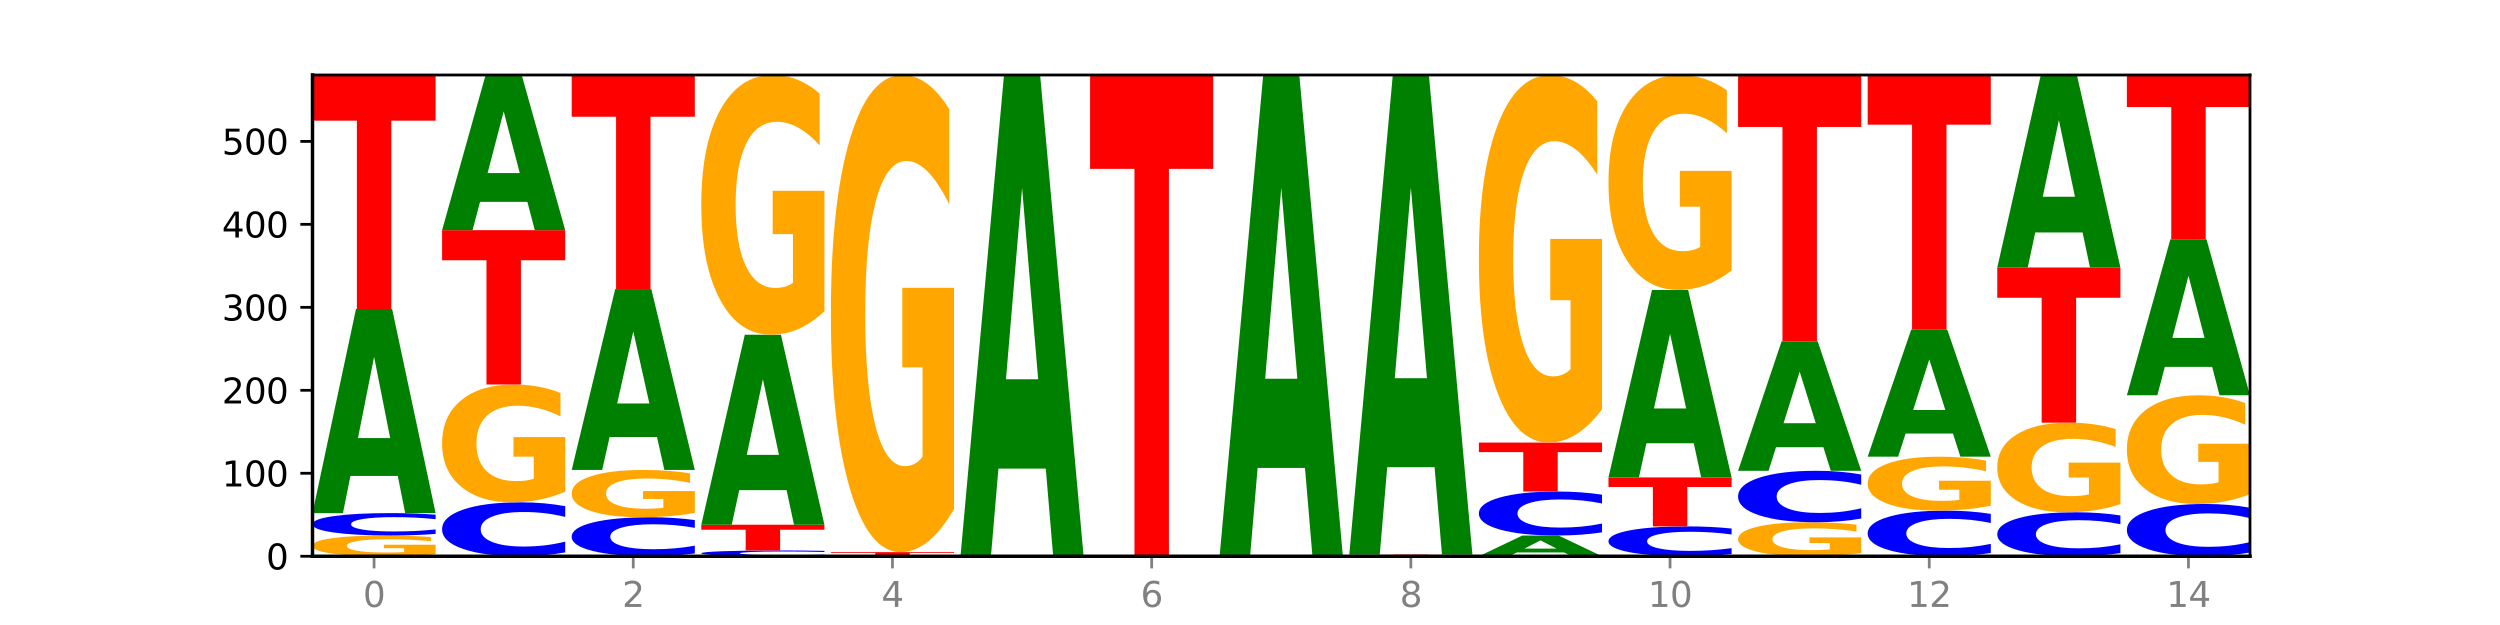 <?xml version="1.0" encoding="utf-8" standalone="no"?>
<!DOCTYPE svg PUBLIC "-//W3C//DTD SVG 1.1//EN"
  "http://www.w3.org/Graphics/SVG/1.1/DTD/svg11.dtd">
<svg xmlns:xlink="http://www.w3.org/1999/xlink" width="720pt" height="180pt" viewBox="0 0 720 180" xmlns="http://www.w3.org/2000/svg" version="1.1">
 <defs>
  <style type="text/css">*{stroke-linejoin: round; stroke-linecap: butt}</style>
 </defs>
 <g id="figure_1">
  <g id="patch_1">
   <path d="M 0 180 
L 720 180 
L 720 0 
L 0 0 
z
" style="fill: #ffffff"/>
  </g>
  <g id="axes_1">
   <g id="patch_2">
    <path d="M 90 160.2 
L 648 160.2 
L 648 21.6 
L 90 21.6 
z
" style="fill: #ffffff"/>
   </g>
   <g id="line2d_1">
    <path d="M 90 160.2 
L 648 160.2 
" clip-path="url(#p567a43609b)" style="fill: none; stroke: #000000; stroke-width: 0.5; stroke-linecap: square"/>
   </g>
   <g id="patch_3">
    <path d="M 125.458 159.659 
Q 121.882 159.93 118.036 160.065 
Q 114.19 160.2 110.089 160.2 
Q 100.823 160.2 95.412 159.395 
Q 90 158.591 90 157.215 
Q 90 155.823 95.507 155.024 
Q 101.022 154.226 110.614 154.226 
Q 114.309 154.226 117.694 154.334 
Q 121.088 154.442 124.091 154.654 
L 124.091 155.845 
Q 120.992 155.572 117.925 155.438 
Q 114.857 155.302 111.774 155.302 
Q 106.068 155.302 102.977 155.798 
Q 99.886 156.293 99.886 157.215 
Q 99.886 158.128 102.866 158.627 
Q 105.846 159.124 111.329 159.124 
Q 112.823 159.124 114.102 159.096 
Q 115.382 159.066 116.399 159.004 
L 116.399 157.886 
L 110.558 157.886 
L 110.558 156.89 
L 125.458 156.89 
L 125.458 159.659 
z
" clip-path="url(#p567a43609b)" style="fill: #ffa600"/>
   </g>
   <g id="patch_4">
    <path d="M 125.458 153.763 
Q 122.492 153.993 119.285 154.109 
Q 116.078 154.226 112.585 154.226 
Q 102.168 154.226 96.084 153.357 
Q 90 152.488 90 151.002 
Q 90 149.51 96.084 148.643 
Q 102.168 147.774 112.585 147.774 
Q 116.078 147.774 119.285 147.891 
Q 122.492 148.007 125.458 148.236 
L 125.458 149.522 
Q 122.465 149.219 119.562 149.077 
Q 116.658 148.936 113.451 148.936 
Q 107.698 148.936 104.401 149.486 
Q 101.114 150.036 101.114 151.002 
Q 101.114 151.964 104.401 152.515 
Q 107.698 153.064 113.451 153.064 
Q 116.658 153.064 119.562 152.922 
Q 122.465 152.78 125.458 152.476 
L 125.458 153.763 
z
" clip-path="url(#p567a43609b)" style="fill: #0000ff"/>
   </g>
   <g id="patch_5">
    <path d="M 114.562 137.065 
L 100.925 137.065 
L 98.772 147.774 
L 90 147.774 
L 102.527 88.988 
L 112.931 88.988 
L 125.458 147.774 
L 116.693 147.774 
L 114.562 137.065 
z
M 103.1 126.154 
L 112.365 126.154 
L 107.74 102.771 
L 103.1 126.154 
z
" clip-path="url(#p567a43609b)" style="fill: #008000"/>
   </g>
   <g id="patch_6">
    <path d="M 90 21.6 
L 125.458 21.6 
L 125.458 34.743 
L 112.701 34.743 
L 112.701 88.988 
L 102.781 88.988 
L 102.781 34.743 
L 90 34.743 
L 90 21.6 
z
" clip-path="url(#p567a43609b)" style="fill: #ff0000"/>
   </g>
   <g id="patch_7">
    <path d="M 162.783 159.087 
Q 159.817 159.638 156.609 159.918 
Q 153.402 160.2 149.909 160.2 
Q 139.492 160.2 133.408 158.108 
Q 127.324 156.016 127.324 152.438 
Q 127.324 148.848 133.408 146.759 
Q 139.492 144.667 149.909 144.667 
Q 153.402 144.667 156.609 144.95 
Q 159.817 145.229 162.783 145.781 
L 162.783 148.877 
Q 159.79 148.145 156.886 147.805 
Q 153.983 147.465 150.776 147.465 
Q 145.022 147.465 141.726 148.79 
Q 138.438 150.112 138.438 152.438 
Q 138.438 154.755 141.726 156.08 
Q 145.022 157.402 150.776 157.402 
Q 153.983 157.402 156.886 157.062 
Q 159.79 156.719 162.783 155.987 
L 162.783 159.087 
z
" clip-path="url(#p567a43609b)" style="fill: #0000ff"/>
   </g>
   <g id="patch_8">
    <path d="M 162.783 141.597 
Q 159.207 143.132 155.36 143.903 
Q 151.514 144.667 147.414 144.667 
Q 138.148 144.667 132.736 140.097 
Q 127.324 135.527 127.324 127.711 
Q 127.324 119.804 132.831 115.269 
Q 138.346 110.734 147.938 110.734 
Q 151.633 110.734 155.019 111.351 
Q 158.412 111.961 161.416 113.166 
L 161.416 119.931 
Q 158.317 118.382 155.249 117.617 
Q 152.182 116.846 149.098 116.846 
Q 143.393 116.846 140.301 119.664 
Q 137.21 122.475 137.21 127.711 
Q 137.21 132.898 140.19 135.73 
Q 143.17 138.555 148.653 138.555 
Q 150.147 138.555 151.427 138.394 
Q 152.706 138.225 153.723 137.875 
L 153.723 131.524 
L 147.883 131.524 
L 147.883 125.868 
L 162.783 125.868 
L 162.783 141.597 
z
" clip-path="url(#p567a43609b)" style="fill: #ffa600"/>
   </g>
   <g id="patch_9">
    <path d="M 127.324 66.287 
L 162.783 66.287 
L 162.783 74.955 
L 150.026 74.955 
L 150.026 110.734 
L 140.106 110.734 
L 140.106 74.955 
L 127.324 74.955 
L 127.324 66.287 
z
" clip-path="url(#p567a43609b)" style="fill: #ff0000"/>
   </g>
   <g id="patch_10">
    <path d="M 151.886 58.146 
L 138.25 58.146 
L 136.097 66.287 
L 127.324 66.287 
L 139.852 21.6 
L 150.255 21.6 
L 162.783 66.287 
L 154.018 66.287 
L 151.886 58.146 
z
M 140.425 49.852 
L 149.69 49.852 
L 145.064 32.077 
L 140.425 49.852 
z
" clip-path="url(#p567a43609b)" style="fill: #008000"/>
   </g>
   <g id="patch_11">
    <path d="M 200.107 159.395 
Q 197.141 159.794 193.934 159.996 
Q 190.727 160.2 187.233 160.2 
Q 176.817 160.2 170.733 158.687 
Q 164.649 157.175 164.649 154.588 
Q 164.649 151.992 170.733 150.481 
Q 176.817 148.969 187.233 148.969 
Q 190.727 148.969 193.934 149.173 
Q 197.141 149.375 200.107 149.774 
L 200.107 152.013 
Q 197.114 151.484 194.211 151.238 
Q 191.307 150.992 188.1 150.992 
Q 182.347 150.992 179.05 151.95 
Q 175.762 152.906 175.762 154.588 
Q 175.762 156.263 179.05 157.221 
Q 182.347 158.177 188.1 158.177 
Q 191.307 158.177 194.211 157.931 
Q 197.114 157.683 200.107 157.154 
L 200.107 159.395 
z
" clip-path="url(#p567a43609b)" style="fill: #0000ff"/>
   </g>
   <g id="patch_12">
    <path d="M 200.107 147.736 
Q 196.531 148.352 192.685 148.662 
Q 188.839 148.969 184.738 148.969 
Q 175.472 148.969 170.061 147.134 
Q 164.649 145.3 164.649 142.162 
Q 164.649 138.988 170.156 137.168 
Q 175.671 135.348 185.263 135.348 
Q 188.958 135.348 192.343 135.595 
Q 195.736 135.84 198.74 136.324 
L 198.74 139.039 
Q 195.641 138.417 192.574 138.111 
Q 189.506 137.801 186.423 137.801 
Q 180.717 137.801 177.626 138.932 
Q 174.535 140.061 174.535 142.162 
Q 174.535 144.244 177.515 145.381 
Q 180.495 146.515 185.978 146.515 
Q 187.472 146.515 188.751 146.45 
Q 190.031 146.383 191.048 146.242 
L 191.048 143.693 
L 185.207 143.693 
L 185.207 141.422 
L 200.107 141.422 
L 200.107 147.736 
z
" clip-path="url(#p567a43609b)" style="fill: #ffa600"/>
   </g>
   <g id="patch_13">
    <path d="M 189.211 125.858 
L 175.574 125.858 
L 173.421 135.348 
L 164.649 135.348 
L 177.176 83.253 
L 187.58 83.253 
L 200.107 135.348 
L 191.342 135.348 
L 189.211 125.858 
z
M 177.749 116.189 
L 187.014 116.189 
L 182.389 95.467 
L 177.749 116.189 
z
" clip-path="url(#p567a43609b)" style="fill: #008000"/>
   </g>
   <g id="patch_14">
    <path d="M 164.649 21.6 
L 200.107 21.6 
L 200.107 33.624 
L 187.35 33.624 
L 187.35 83.253 
L 177.43 83.253 
L 177.43 33.624 
L 164.649 33.624 
L 164.649 21.6 
z
" clip-path="url(#p567a43609b)" style="fill: #ff0000"/>
   </g>
   <g id="patch_15">
    <path d="M 237.431 160.08 
Q 234.465 160.14 231.258 160.17 
Q 228.051 160.2 224.558 160.2 
Q 214.141 160.2 208.057 159.975 
Q 201.973 159.749 201.973 159.364 
Q 201.973 158.977 208.057 158.753 
Q 214.141 158.527 224.558 158.527 
Q 228.051 158.527 231.258 158.558 
Q 234.465 158.588 237.431 158.647 
L 237.431 158.981 
Q 234.439 158.902 231.535 158.865 
Q 228.632 158.829 225.424 158.829 
Q 219.671 158.829 216.375 158.971 
Q 213.087 159.114 213.087 159.364 
Q 213.087 159.614 216.375 159.756 
Q 219.671 159.899 225.424 159.899 
Q 228.632 159.899 231.535 159.862 
Q 234.439 159.825 237.431 159.746 
L 237.431 160.08 
z
" clip-path="url(#p567a43609b)" style="fill: #0000ff"/>
   </g>
   <g id="patch_16">
    <path d="M 201.973 151.119 
L 237.431 151.119 
L 237.431 152.564 
L 224.675 152.564 
L 224.675 158.527 
L 214.755 158.527 
L 214.755 152.564 
L 201.973 152.564 
L 201.973 151.119 
z
" clip-path="url(#p567a43609b)" style="fill: #ff0000"/>
   </g>
   <g id="patch_17">
    <path d="M 226.535 141.15 
L 212.899 141.15 
L 210.745 151.119 
L 201.973 151.119 
L 214.501 96.396 
L 224.904 96.396 
L 237.431 151.119 
L 228.667 151.119 
L 226.535 141.15 
z
M 215.073 130.994 
L 224.339 130.994 
L 219.713 109.227 
L 215.073 130.994 
z
" clip-path="url(#p567a43609b)" style="fill: #008000"/>
   </g>
   <g id="patch_18">
    <path d="M 237.431 89.629 
Q 233.855 93.013 230.009 94.712 
Q 226.163 96.396 222.063 96.396 
Q 212.797 96.396 207.385 86.322 
Q 201.973 76.249 201.973 59.021 
Q 201.973 41.593 207.48 31.597 
Q 212.995 21.6 222.587 21.6 
Q 226.282 21.6 229.668 22.96 
Q 233.061 24.304 236.065 26.961 
L 236.065 41.871 
Q 232.965 38.457 229.898 36.772 
Q 226.831 35.073 223.747 35.073 
Q 218.041 35.073 214.95 41.284 
Q 211.859 47.48 211.859 59.021 
Q 211.859 70.455 214.839 76.697 
Q 217.819 82.923 223.302 82.923 
Q 224.796 82.923 226.076 82.568 
Q 227.355 82.197 228.372 81.425 
L 228.372 67.426 
L 222.531 67.426 
L 222.531 54.958 
L 237.431 54.958 
L 237.431 89.629 
z
" clip-path="url(#p567a43609b)" style="fill: #ffa600"/>
   </g>
   <g id="patch_19">
    <path d="M 239.298 159.005 
L 274.756 159.005 
L 274.756 159.238 
L 261.999 159.238 
L 261.999 160.2 
L 252.079 160.2 
L 252.079 159.238 
L 239.298 159.238 
L 239.298 159.005 
z
" clip-path="url(#p567a43609b)" style="fill: #ff0000"/>
   </g>
   <g id="patch_20">
    <path d="M 274.756 146.573 
Q 271.18 152.789 267.334 155.911 
Q 263.487 159.005 259.387 159.005 
Q 250.121 159.005 244.709 140.499 
Q 239.298 121.993 239.298 90.345 
Q 239.298 58.328 244.805 39.964 
Q 250.32 21.6 259.911 21.6 
Q 263.607 21.6 266.992 24.098 
Q 270.385 26.567 273.389 31.449 
L 273.389 58.839 
Q 270.29 52.567 267.222 49.473 
Q 264.155 46.351 261.072 46.351 
Q 255.366 46.351 252.275 57.761 
Q 249.183 69.143 249.183 90.345 
Q 249.183 111.349 252.163 122.816 
Q 255.143 134.255 260.627 134.255 
Q 262.121 134.255 263.4 133.602 
Q 264.679 132.921 265.697 131.501 
L 265.697 105.786 
L 259.856 105.786 
L 259.856 82.88 
L 274.756 82.88 
L 274.756 146.573 
z
" clip-path="url(#p567a43609b)" style="fill: #ffa600"/>
   </g>
   <g id="patch_21">
    <path d="M 301.184 134.951 
L 287.547 134.951 
L 285.394 160.2 
L 276.622 160.2 
L 289.15 21.6 
L 299.553 21.6 
L 312.08 160.2 
L 303.315 160.2 
L 301.184 134.951 
z
M 289.722 109.228 
L 298.987 109.228 
L 294.362 54.096 
L 289.722 109.228 
z
" clip-path="url(#p567a43609b)" style="fill: #008000"/>
   </g>
   <g id="patch_22">
    <path d="M 313.946 21.6 
L 349.405 21.6 
L 349.405 48.631 
L 336.648 48.631 
L 336.648 160.2 
L 326.728 160.2 
L 326.728 48.631 
L 313.946 48.631 
L 313.946 21.6 
z
" clip-path="url(#p567a43609b)" style="fill: #ff0000"/>
   </g>
   <g id="patch_23">
    <path d="M 351.271 159.961 
L 386.729 159.961 
L 386.729 160.008 
L 373.972 160.008 
L 373.972 160.2 
L 364.052 160.2 
L 364.052 160.008 
L 351.271 160.008 
L 351.271 159.961 
z
" clip-path="url(#p567a43609b)" style="fill: #ff0000"/>
   </g>
   <g id="patch_24">
    <path d="M 375.833 134.756 
L 362.196 134.756 
L 360.043 159.961 
L 351.271 159.961 
L 363.798 21.6 
L 374.202 21.6 
L 386.729 159.961 
L 377.964 159.961 
L 375.833 134.756 
z
M 364.371 109.076 
L 373.636 109.076 
L 369.011 54.04 
L 364.371 109.076 
z
" clip-path="url(#p567a43609b)" style="fill: #008000"/>
   </g>
   <g id="patch_25">
    <path d="M 424.054 160.178 
Q 420.477 160.189 416.631 160.195 
Q 412.785 160.2 408.685 160.2 
Q 399.419 160.2 394.007 160.168 
Q 388.595 160.136 388.595 160.081 
Q 388.595 160.025 394.102 159.993 
Q 399.617 159.961 409.209 159.961 
Q 412.904 159.961 416.29 159.965 
Q 419.683 159.97 422.687 159.978 
L 422.687 160.026 
Q 419.587 160.015 416.52 160.01 
Q 413.453 160.004 410.369 160.004 
Q 404.664 160.004 401.572 160.024 
Q 398.481 160.044 398.481 160.081 
Q 398.481 160.117 401.461 160.137 
Q 404.441 160.157 409.924 160.157 
Q 411.418 160.157 412.698 160.156 
Q 413.977 160.155 414.994 160.152 
L 414.994 160.107 
L 409.153 160.107 
L 409.153 160.068 
L 424.054 160.068 
L 424.054 160.178 
z
" clip-path="url(#p567a43609b)" style="fill: #ffa600"/>
   </g>
   <g id="patch_26">
    <path d="M 388.595 159.722 
L 424.054 159.722 
L 424.054 159.769 
L 411.297 159.769 
L 411.297 159.961 
L 401.377 159.961 
L 401.377 159.769 
L 388.595 159.769 
L 388.595 159.722 
z
" clip-path="url(#p567a43609b)" style="fill: #ff0000"/>
   </g>
   <g id="patch_27">
    <path d="M 413.157 134.561 
L 399.521 134.561 
L 397.367 159.722 
L 388.595 159.722 
L 401.123 21.6 
L 411.526 21.6 
L 424.054 159.722 
L 415.289 159.722 
L 413.157 134.561 
z
M 401.695 108.925 
L 410.961 108.925 
L 406.335 53.984 
L 401.695 108.925 
z
" clip-path="url(#p567a43609b)" style="fill: #008000"/>
   </g>
   <g id="patch_28">
    <path d="M 450.482 159.112 
L 436.845 159.112 
L 434.692 160.2 
L 425.92 160.2 
L 438.447 154.226 
L 448.85 154.226 
L 461.378 160.2 
L 452.613 160.2 
L 450.482 159.112 
z
M 439.02 158.003 
L 448.285 158.003 
L 443.66 155.627 
L 439.02 158.003 
z
" clip-path="url(#p567a43609b)" style="fill: #008000"/>
   </g>
   <g id="patch_29">
    <path d="M 461.378 153.318 
Q 458.412 153.768 455.205 153.996 
Q 451.997 154.226 448.504 154.226 
Q 438.088 154.226 432.004 152.52 
Q 425.92 150.814 425.92 147.897 
Q 425.92 144.97 432.004 143.266 
Q 438.088 141.561 448.504 141.561 
Q 451.997 141.561 455.205 141.791 
Q 458.412 142.019 461.378 142.469 
L 461.378 144.993 
Q 458.385 144.397 455.482 144.119 
Q 452.578 143.842 449.371 143.842 
Q 443.618 143.842 440.321 144.923 
Q 437.033 146 437.033 147.897 
Q 437.033 149.786 440.321 150.867 
Q 443.618 151.945 449.371 151.945 
Q 452.578 151.945 455.482 151.667 
Q 458.385 151.387 461.378 150.791 
L 461.378 153.318 
z
" clip-path="url(#p567a43609b)" style="fill: #0000ff"/>
   </g>
   <g id="patch_30">
    <path d="M 425.92 127.462 
L 461.378 127.462 
L 461.378 130.211 
L 448.621 130.211 
L 448.621 141.561 
L 438.701 141.561 
L 438.701 130.211 
L 425.92 130.211 
L 425.92 127.462 
z
" clip-path="url(#p567a43609b)" style="fill: #ff0000"/>
   </g>
   <g id="patch_31">
    <path d="M 461.378 117.884 
Q 457.802 122.673 453.956 125.078 
Q 450.11 127.462 446.009 127.462 
Q 436.743 127.462 431.331 113.204 
Q 425.92 98.946 425.92 74.564 
Q 425.92 49.897 431.427 35.748 
Q 436.942 21.6 446.533 21.6 
Q 450.229 21.6 453.614 23.524 
Q 457.007 25.427 460.011 29.188 
L 460.011 50.29 
Q 456.912 45.458 453.844 43.074 
Q 450.777 40.669 447.694 40.669 
Q 441.988 40.669 438.897 49.459 
Q 435.805 58.228 435.805 74.564 
Q 435.805 90.746 438.785 99.58 
Q 441.765 108.393 447.249 108.393 
Q 448.743 108.393 450.022 107.89 
Q 451.302 107.365 452.319 106.272 
L 452.319 86.46 
L 446.478 86.46 
L 446.478 68.812 
L 461.378 68.812 
L 461.378 117.884 
z
" clip-path="url(#p567a43609b)" style="fill: #ffa600"/>
   </g>
   <g id="patch_32">
    <path d="M 498.702 159.583 
Q 495.736 159.889 492.529 160.044 
Q 489.322 160.2 485.829 160.2 
Q 475.412 160.2 469.328 159.041 
Q 463.244 157.883 463.244 155.901 
Q 463.244 153.913 469.328 152.756 
Q 475.412 151.597 485.829 151.597 
Q 489.322 151.597 492.529 151.754 
Q 495.736 151.908 498.702 152.214 
L 498.702 153.929 
Q 495.71 153.524 492.806 153.335 
Q 489.903 153.147 486.695 153.147 
Q 480.942 153.147 477.645 153.881 
Q 474.358 154.613 474.358 155.901 
Q 474.358 157.184 477.645 157.918 
Q 480.942 158.65 486.695 158.65 
Q 489.903 158.65 492.806 158.462 
Q 495.71 158.272 498.702 157.867 
L 498.702 159.583 
z
" clip-path="url(#p567a43609b)" style="fill: #0000ff"/>
   </g>
   <g id="patch_33">
    <path d="M 463.244 137.498 
L 498.702 137.498 
L 498.702 140.248 
L 485.946 140.248 
L 485.946 151.597 
L 476.026 151.597 
L 476.026 140.248 
L 463.244 140.248 
L 463.244 137.498 
z
" clip-path="url(#p567a43609b)" style="fill: #ff0000"/>
   </g>
   <g id="patch_34">
    <path d="M 487.806 127.66 
L 474.169 127.66 
L 472.016 137.498 
L 463.244 137.498 
L 475.772 83.492 
L 486.175 83.492 
L 498.702 137.498 
L 489.937 137.498 
L 487.806 127.66 
z
M 476.344 117.637 
L 485.609 117.637 
L 480.984 96.154 
L 476.344 117.637 
z
" clip-path="url(#p567a43609b)" style="fill: #008000"/>
   </g>
   <g id="patch_35">
    <path d="M 498.702 77.892 
Q 495.126 80.692 491.28 82.099 
Q 487.434 83.492 483.333 83.492 
Q 474.068 83.492 468.656 75.156 
Q 463.244 66.82 463.244 52.565 
Q 463.244 38.144 468.751 29.872 
Q 474.266 21.6 483.858 21.6 
Q 487.553 21.6 490.938 22.725 
Q 494.332 23.837 497.336 26.036 
L 497.336 38.374 
Q 494.236 35.548 491.169 34.155 
Q 488.101 32.748 485.018 32.748 
Q 479.312 32.748 476.221 37.888 
Q 473.13 43.015 473.13 52.565 
Q 473.13 62.026 476.11 67.191 
Q 479.09 72.344 484.573 72.344 
Q 486.067 72.344 487.347 72.05 
Q 488.626 71.743 489.643 71.103 
L 489.643 59.52 
L 483.802 59.52 
L 483.802 49.203 
L 498.702 49.203 
L 498.702 77.892 
z
" clip-path="url(#p567a43609b)" style="fill: #ffa600"/>
   </g>
   <g id="patch_36">
    <path d="M 536.027 159.314 
Q 532.451 159.757 528.605 159.979 
Q 524.758 160.2 520.658 160.2 
Q 511.392 160.2 505.98 158.88 
Q 500.569 157.561 500.569 155.304 
Q 500.569 153.021 506.076 151.712 
Q 511.591 150.402 521.182 150.402 
Q 524.878 150.402 528.263 150.581 
Q 531.656 150.757 534.66 151.105 
L 534.66 153.058 
Q 531.561 152.61 528.493 152.39 
Q 525.426 152.167 522.343 152.167 
Q 516.637 152.167 513.546 152.981 
Q 510.454 153.792 510.454 155.304 
Q 510.454 156.802 513.434 157.62 
Q 516.414 158.435 521.898 158.435 
Q 523.391 158.435 524.671 158.389 
Q 525.95 158.34 526.968 158.239 
L 526.968 156.405 
L 521.127 156.405 
L 521.127 154.772 
L 536.027 154.772 
L 536.027 159.314 
z
" clip-path="url(#p567a43609b)" style="fill: #ffa600"/>
   </g>
   <g id="patch_37">
    <path d="M 536.027 149.34 
Q 533.061 149.867 529.854 150.133 
Q 526.646 150.402 523.153 150.402 
Q 512.736 150.402 506.652 148.407 
Q 500.569 146.412 500.569 142.999 
Q 500.569 139.574 506.652 137.582 
Q 512.736 135.587 523.153 135.587 
Q 526.646 135.587 529.854 135.856 
Q 533.061 136.122 536.027 136.649 
L 536.027 139.602 
Q 533.034 138.904 530.13 138.58 
Q 527.227 138.255 524.02 138.255 
Q 518.266 138.255 514.97 139.519 
Q 511.682 140.78 511.682 142.999 
Q 511.682 145.209 514.97 146.473 
Q 518.266 147.734 524.02 147.734 
Q 527.227 147.734 530.13 147.409 
Q 533.034 147.082 536.027 146.384 
L 536.027 149.34 
z
" clip-path="url(#p567a43609b)" style="fill: #0000ff"/>
   </g>
   <g id="patch_38">
    <path d="M 525.13 128.796 
L 511.494 128.796 
L 509.341 135.587 
L 500.569 135.587 
L 513.096 98.308 
L 523.499 98.308 
L 536.027 135.587 
L 527.262 135.587 
L 525.13 128.796 
z
M 513.669 121.877 
L 522.934 121.877 
L 518.309 107.048 
L 513.669 121.877 
z
" clip-path="url(#p567a43609b)" style="fill: #008000"/>
   </g>
   <g id="patch_39">
    <path d="M 500.569 21.6 
L 536.027 21.6 
L 536.027 36.56 
L 523.27 36.56 
L 523.27 98.308 
L 513.35 98.308 
L 513.35 36.56 
L 500.569 36.56 
L 500.569 21.6 
z
" clip-path="url(#p567a43609b)" style="fill: #ff0000"/>
   </g>
   <g id="patch_40">
    <path d="M 573.351 159.258 
Q 570.385 159.725 567.178 159.961 
Q 563.971 160.2 560.478 160.2 
Q 550.061 160.2 543.977 158.43 
Q 537.893 156.66 537.893 153.633 
Q 537.893 150.594 543.977 148.827 
Q 550.061 147.057 560.478 147.057 
Q 563.971 147.057 567.178 147.296 
Q 570.385 147.532 573.351 147.999 
L 573.351 150.619 
Q 570.358 150 567.455 149.712 
Q 564.551 149.424 561.344 149.424 
Q 555.591 149.424 552.294 150.546 
Q 549.007 151.664 549.007 153.633 
Q 549.007 155.593 552.294 156.714 
Q 555.591 157.833 561.344 157.833 
Q 564.551 157.833 567.455 157.545 
Q 570.358 157.254 573.351 156.635 
L 573.351 159.258 
z
" clip-path="url(#p567a43609b)" style="fill: #0000ff"/>
   </g>
   <g id="patch_41">
    <path d="M 573.351 145.652 
Q 569.775 146.354 565.929 146.707 
Q 562.083 147.057 557.982 147.057 
Q 548.716 147.057 543.305 144.965 
Q 537.893 142.873 537.893 139.295 
Q 537.893 135.676 543.4 133.6 
Q 548.915 131.524 558.507 131.524 
Q 562.202 131.524 565.587 131.806 
Q 568.98 132.086 571.984 132.638 
L 571.984 135.734 
Q 568.885 135.025 565.818 134.675 
Q 562.75 134.322 559.667 134.322 
Q 553.961 134.322 550.87 135.612 
Q 547.779 136.899 547.779 139.295 
Q 547.779 141.67 550.759 142.966 
Q 553.739 144.259 559.222 144.259 
Q 560.716 144.259 561.995 144.185 
Q 563.275 144.108 564.292 143.948 
L 564.292 141.041 
L 558.451 141.041 
L 558.451 138.451 
L 573.351 138.451 
L 573.351 145.652 
z
" clip-path="url(#p567a43609b)" style="fill: #ffa600"/>
   </g>
   <g id="patch_42">
    <path d="M 562.455 124.864 
L 548.818 124.864 
L 546.665 131.524 
L 537.893 131.524 
L 550.42 94.962 
L 560.824 94.962 
L 573.351 131.524 
L 564.586 131.524 
L 562.455 124.864 
z
M 550.993 118.078 
L 560.258 118.078 
L 555.633 103.535 
L 550.993 118.078 
z
" clip-path="url(#p567a43609b)" style="fill: #008000"/>
   </g>
   <g id="patch_43">
    <path d="M 537.893 21.6 
L 573.351 21.6 
L 573.351 35.908 
L 560.594 35.908 
L 560.594 94.962 
L 550.674 94.962 
L 550.674 35.908 
L 537.893 35.908 
L 537.893 21.6 
z
" clip-path="url(#p567a43609b)" style="fill: #ff0000"/>
   </g>
   <g id="patch_44">
    <path d="M 610.676 159.292 
Q 607.71 159.742 604.502 159.97 
Q 601.295 160.2 597.802 160.2 
Q 587.385 160.2 581.301 158.494 
Q 575.217 156.788 575.217 153.871 
Q 575.217 150.944 581.301 149.241 
Q 587.385 147.535 597.802 147.535 
Q 601.295 147.535 604.502 147.765 
Q 607.71 147.993 610.676 148.443 
L 610.676 150.967 
Q 607.683 150.371 604.779 150.094 
Q 601.876 149.816 598.669 149.816 
Q 592.915 149.816 589.619 150.897 
Q 586.331 151.975 586.331 153.871 
Q 586.331 155.76 589.619 156.841 
Q 592.915 157.919 598.669 157.919 
Q 601.876 157.919 604.779 157.641 
Q 607.683 157.361 610.676 156.765 
L 610.676 159.292 
z
" clip-path="url(#p567a43609b)" style="fill: #0000ff"/>
   </g>
   <g id="patch_45">
    <path d="M 610.676 145.2 
Q 607.1 146.367 603.253 146.954 
Q 599.407 147.535 595.307 147.535 
Q 586.041 147.535 580.629 144.059 
Q 575.217 140.583 575.217 134.639 
Q 575.217 128.625 580.724 125.176 
Q 586.239 121.727 595.831 121.727 
Q 599.526 121.727 602.912 122.196 
Q 606.305 122.66 609.309 123.576 
L 609.309 128.721 
Q 606.21 127.543 603.142 126.962 
Q 600.075 126.375 596.991 126.375 
Q 591.286 126.375 588.194 128.518 
Q 585.103 130.656 585.103 134.639 
Q 585.103 138.584 588.083 140.738 
Q 591.063 142.886 596.546 142.886 
Q 598.04 142.886 599.32 142.763 
Q 600.599 142.635 601.616 142.369 
L 601.616 137.539 
L 595.776 137.539 
L 595.776 133.237 
L 610.676 133.237 
L 610.676 145.2 
z
" clip-path="url(#p567a43609b)" style="fill: #ffa600"/>
   </g>
   <g id="patch_46">
    <path d="M 575.217 77.04 
L 610.676 77.04 
L 610.676 85.755 
L 597.919 85.755 
L 597.919 121.727 
L 587.999 121.727 
L 587.999 85.755 
L 575.217 85.755 
L 575.217 77.04 
z
" clip-path="url(#p567a43609b)" style="fill: #ff0000"/>
   </g>
   <g id="patch_47">
    <path d="M 599.779 66.941 
L 586.143 66.941 
L 583.99 77.04 
L 575.217 77.04 
L 587.745 21.6 
L 598.148 21.6 
L 610.676 77.04 
L 601.911 77.04 
L 599.779 66.941 
z
M 588.318 56.651 
L 597.583 56.651 
L 592.957 34.599 
L 588.318 56.651 
z
" clip-path="url(#p567a43609b)" style="fill: #008000"/>
   </g>
   <g id="patch_48">
    <path d="M 648 159.121 
Q 645.034 159.656 641.827 159.926 
Q 638.62 160.2 635.126 160.2 
Q 624.71 160.2 618.626 158.172 
Q 612.542 156.145 612.542 152.677 
Q 612.542 149.197 618.626 147.173 
Q 624.71 145.145 635.126 145.145 
Q 638.62 145.145 641.827 145.419 
Q 645.034 145.689 648 146.224 
L 648 149.225 
Q 645.007 148.516 642.104 148.187 
Q 639.2 147.857 635.993 147.857 
Q 630.24 147.857 626.943 149.141 
Q 623.655 150.423 623.655 152.677 
Q 623.655 154.923 626.943 156.207 
Q 630.24 157.488 635.993 157.488 
Q 639.2 157.488 642.104 157.159 
Q 645.007 156.826 648 156.117 
L 648 159.121 
z
" clip-path="url(#p567a43609b)" style="fill: #0000ff"/>
   </g>
   <g id="patch_49">
    <path d="M 648 142.313 
Q 644.424 143.729 640.578 144.44 
Q 636.732 145.145 632.631 145.145 
Q 623.365 145.145 617.954 140.929 
Q 612.542 136.713 612.542 129.503 
Q 612.542 122.208 618.049 118.025 
Q 623.564 113.841 633.156 113.841 
Q 636.851 113.841 640.236 114.41 
Q 643.629 114.972 646.633 116.085 
L 646.633 122.325 
Q 643.534 120.896 640.467 120.191 
Q 637.399 119.48 634.316 119.48 
Q 628.61 119.48 625.519 122.079 
Q 622.428 124.672 622.428 129.503 
Q 622.428 134.288 625.408 136.9 
Q 628.388 139.506 633.871 139.506 
Q 635.365 139.506 636.644 139.358 
Q 637.924 139.202 638.941 138.879 
L 638.941 133.02 
L 633.1 133.02 
L 633.1 127.802 
L 648 127.802 
L 648 142.313 
z
" clip-path="url(#p567a43609b)" style="fill: #ffa600"/>
   </g>
   <g id="patch_50">
    <path d="M 637.104 105.657 
L 623.467 105.657 
L 621.314 113.841 
L 612.542 113.841 
L 625.069 68.915 
L 635.473 68.915 
L 648 113.841 
L 639.235 113.841 
L 637.104 105.657 
z
M 625.642 97.319 
L 634.907 97.319 
L 630.282 79.449 
L 625.642 97.319 
z
" clip-path="url(#p567a43609b)" style="fill: #008000"/>
   </g>
   <g id="patch_51">
    <path d="M 612.542 21.6 
L 648 21.6 
L 648 30.828 
L 635.243 30.828 
L 635.243 68.915 
L 625.323 68.915 
L 625.323 30.828 
L 612.542 30.828 
L 612.542 21.6 
z
" clip-path="url(#p567a43609b)" style="fill: #ff0000"/>
   </g>
   <g id="matplotlib.axis_1">
    <g id="xtick_1">
     <g id="line2d_2">
      <defs>
       <path id="m35c1ec3004" d="M 0 0 
L 0 3.5 
" style="stroke: #808080; stroke-width: 0.8"/>
      </defs>
      <g>
       <use xlink:href="#m35c1ec3004" x="107.729" y="160.2" style="fill: #808080; stroke: #808080; stroke-width: 0.8"/>
      </g>
     </g>
     <g id="text_1">
      <!-- 0 -->
      <g style="fill: #808080" transform="translate(104.548 174.798) scale(0.1 -0.1)">
       <defs>
        <path id="DejaVuSans-30" d="M 2034 4250 
Q 1547 4250 1301 3770 
Q 1056 3291 1056 2328 
Q 1056 1369 1301 889 
Q 1547 409 2034 409 
Q 2525 409 2770 889 
Q 3016 1369 3016 2328 
Q 3016 3291 2770 3770 
Q 2525 4250 2034 4250 
z
M 2034 4750 
Q 2819 4750 3233 4129 
Q 3647 3509 3647 2328 
Q 3647 1150 3233 529 
Q 2819 -91 2034 -91 
Q 1250 -91 836 529 
Q 422 1150 422 2328 
Q 422 3509 836 4129 
Q 1250 4750 2034 4750 
z
" transform="scale(0.016)"/>
       </defs>
       <use xlink:href="#DejaVuSans-30"/>
      </g>
     </g>
    </g>
    <g id="xtick_2">
     <g id="line2d_3">
      <g>
       <use xlink:href="#m35c1ec3004" x="182.378" y="160.2" style="fill: #808080; stroke: #808080; stroke-width: 0.8"/>
      </g>
     </g>
     <g id="text_2">
      <!-- 2 -->
      <g style="fill: #808080" transform="translate(179.197 174.798) scale(0.1 -0.1)">
       <defs>
        <path id="DejaVuSans-32" d="M 1228 531 
L 3431 531 
L 3431 0 
L 469 0 
L 469 531 
Q 828 903 1448 1529 
Q 2069 2156 2228 2338 
Q 2531 2678 2651 2914 
Q 2772 3150 2772 3378 
Q 2772 3750 2511 3984 
Q 2250 4219 1831 4219 
Q 1534 4219 1204 4116 
Q 875 4013 500 3803 
L 500 4441 
Q 881 4594 1212 4672 
Q 1544 4750 1819 4750 
Q 2544 4750 2975 4387 
Q 3406 4025 3406 3419 
Q 3406 3131 3298 2873 
Q 3191 2616 2906 2266 
Q 2828 2175 2409 1742 
Q 1991 1309 1228 531 
z
" transform="scale(0.016)"/>
       </defs>
       <use xlink:href="#DejaVuSans-32"/>
      </g>
     </g>
    </g>
    <g id="xtick_3">
     <g id="line2d_4">
      <g>
       <use xlink:href="#m35c1ec3004" x="257.027" y="160.2" style="fill: #808080; stroke: #808080; stroke-width: 0.8"/>
      </g>
     </g>
     <g id="text_3">
      <!-- 4 -->
      <g style="fill: #808080" transform="translate(253.846 174.798) scale(0.1 -0.1)">
       <defs>
        <path id="DejaVuSans-34" d="M 2419 4116 
L 825 1625 
L 2419 1625 
L 2419 4116 
z
M 2253 4666 
L 3047 4666 
L 3047 1625 
L 3713 1625 
L 3713 1100 
L 3047 1100 
L 3047 0 
L 2419 0 
L 2419 1100 
L 313 1100 
L 313 1709 
L 2253 4666 
z
" transform="scale(0.016)"/>
       </defs>
       <use xlink:href="#DejaVuSans-34"/>
      </g>
     </g>
    </g>
    <g id="xtick_4">
     <g id="line2d_5">
      <g>
       <use xlink:href="#m35c1ec3004" x="331.676" y="160.2" style="fill: #808080; stroke: #808080; stroke-width: 0.8"/>
      </g>
     </g>
     <g id="text_4">
      <!-- 6 -->
      <g style="fill: #808080" transform="translate(328.494 174.798) scale(0.1 -0.1)">
       <defs>
        <path id="DejaVuSans-36" d="M 2113 2584 
Q 1688 2584 1439 2293 
Q 1191 2003 1191 1497 
Q 1191 994 1439 701 
Q 1688 409 2113 409 
Q 2538 409 2786 701 
Q 3034 994 3034 1497 
Q 3034 2003 2786 2293 
Q 2538 2584 2113 2584 
z
M 3366 4563 
L 3366 3988 
Q 3128 4100 2886 4159 
Q 2644 4219 2406 4219 
Q 1781 4219 1451 3797 
Q 1122 3375 1075 2522 
Q 1259 2794 1537 2939 
Q 1816 3084 2150 3084 
Q 2853 3084 3261 2657 
Q 3669 2231 3669 1497 
Q 3669 778 3244 343 
Q 2819 -91 2113 -91 
Q 1303 -91 875 529 
Q 447 1150 447 2328 
Q 447 3434 972 4092 
Q 1497 4750 2381 4750 
Q 2619 4750 2861 4703 
Q 3103 4656 3366 4563 
z
" transform="scale(0.016)"/>
       </defs>
       <use xlink:href="#DejaVuSans-36"/>
      </g>
     </g>
    </g>
    <g id="xtick_5">
     <g id="line2d_6">
      <g>
       <use xlink:href="#m35c1ec3004" x="406.324" y="160.2" style="fill: #808080; stroke: #808080; stroke-width: 0.8"/>
      </g>
     </g>
     <g id="text_5">
      <!-- 8 -->
      <g style="fill: #808080" transform="translate(403.143 174.798) scale(0.1 -0.1)">
       <defs>
        <path id="DejaVuSans-38" d="M 2034 2216 
Q 1584 2216 1326 1975 
Q 1069 1734 1069 1313 
Q 1069 891 1326 650 
Q 1584 409 2034 409 
Q 2484 409 2743 651 
Q 3003 894 3003 1313 
Q 3003 1734 2745 1975 
Q 2488 2216 2034 2216 
z
M 1403 2484 
Q 997 2584 770 2862 
Q 544 3141 544 3541 
Q 544 4100 942 4425 
Q 1341 4750 2034 4750 
Q 2731 4750 3128 4425 
Q 3525 4100 3525 3541 
Q 3525 3141 3298 2862 
Q 3072 2584 2669 2484 
Q 3125 2378 3379 2068 
Q 3634 1759 3634 1313 
Q 3634 634 3220 271 
Q 2806 -91 2034 -91 
Q 1263 -91 848 271 
Q 434 634 434 1313 
Q 434 1759 690 2068 
Q 947 2378 1403 2484 
z
M 1172 3481 
Q 1172 3119 1398 2916 
Q 1625 2713 2034 2713 
Q 2441 2713 2670 2916 
Q 2900 3119 2900 3481 
Q 2900 3844 2670 4047 
Q 2441 4250 2034 4250 
Q 1625 4250 1398 4047 
Q 1172 3844 1172 3481 
z
" transform="scale(0.016)"/>
       </defs>
       <use xlink:href="#DejaVuSans-38"/>
      </g>
     </g>
    </g>
    <g id="xtick_6">
     <g id="line2d_7">
      <g>
       <use xlink:href="#m35c1ec3004" x="480.973" y="160.2" style="fill: #808080; stroke: #808080; stroke-width: 0.8"/>
      </g>
     </g>
     <g id="text_6">
      <!-- 10 -->
      <g style="fill: #808080" transform="translate(474.611 174.798) scale(0.1 -0.1)">
       <defs>
        <path id="DejaVuSans-31" d="M 794 531 
L 1825 531 
L 1825 4091 
L 703 3866 
L 703 4441 
L 1819 4666 
L 2450 4666 
L 2450 531 
L 3481 531 
L 3481 0 
L 794 0 
L 794 531 
z
" transform="scale(0.016)"/>
       </defs>
       <use xlink:href="#DejaVuSans-31"/>
       <use xlink:href="#DejaVuSans-30" x="63.623"/>
      </g>
     </g>
    </g>
    <g id="xtick_7">
     <g id="line2d_8">
      <g>
       <use xlink:href="#m35c1ec3004" x="555.622" y="160.2" style="fill: #808080; stroke: #808080; stroke-width: 0.8"/>
      </g>
     </g>
     <g id="text_7">
      <!-- 12 -->
      <g style="fill: #808080" transform="translate(549.26 174.798) scale(0.1 -0.1)">
       <use xlink:href="#DejaVuSans-31"/>
       <use xlink:href="#DejaVuSans-32" x="63.623"/>
      </g>
     </g>
    </g>
    <g id="xtick_8">
     <g id="line2d_9">
      <g>
       <use xlink:href="#m35c1ec3004" x="630.271" y="160.2" style="fill: #808080; stroke: #808080; stroke-width: 0.8"/>
      </g>
     </g>
     <g id="text_8">
      <!-- 14 -->
      <g style="fill: #808080" transform="translate(623.908 174.798) scale(0.1 -0.1)">
       <use xlink:href="#DejaVuSans-31"/>
       <use xlink:href="#DejaVuSans-34" x="63.623"/>
      </g>
     </g>
    </g>
   </g>
   <g id="matplotlib.axis_2">
    <g id="ytick_1">
     <g id="line2d_10">
      <defs>
       <path id="mdc3c59ff86" d="M 0 0 
L -3.5 0 
" style="stroke: #000000; stroke-width: 0.8"/>
      </defs>
      <g>
       <use xlink:href="#mdc3c59ff86" x="90" y="160.2" style="stroke: #000000; stroke-width: 0.8"/>
      </g>
     </g>
     <g id="text_9">
      <!-- 0 -->
      <g transform="translate(76.638 163.999) scale(0.1 -0.1)">
       <use xlink:href="#DejaVuSans-30"/>
      </g>
     </g>
    </g>
    <g id="ytick_2">
     <g id="line2d_11">
      <g>
       <use xlink:href="#mdc3c59ff86" x="90" y="136.303" style="stroke: #000000; stroke-width: 0.8"/>
      </g>
     </g>
     <g id="text_10">
      <!-- 100 -->
      <g transform="translate(63.913 140.103) scale(0.1 -0.1)">
       <use xlink:href="#DejaVuSans-31"/>
       <use xlink:href="#DejaVuSans-30" x="63.623"/>
       <use xlink:href="#DejaVuSans-30" x="127.246"/>
      </g>
     </g>
    </g>
    <g id="ytick_3">
     <g id="line2d_12">
      <g>
       <use xlink:href="#mdc3c59ff86" x="90" y="112.407" style="stroke: #000000; stroke-width: 0.8"/>
      </g>
     </g>
     <g id="text_11">
      <!-- 200 -->
      <g transform="translate(63.913 116.206) scale(0.1 -0.1)">
       <use xlink:href="#DejaVuSans-32"/>
       <use xlink:href="#DejaVuSans-30" x="63.623"/>
       <use xlink:href="#DejaVuSans-30" x="127.246"/>
      </g>
     </g>
    </g>
    <g id="ytick_4">
     <g id="line2d_13">
      <g>
       <use xlink:href="#mdc3c59ff86" x="90" y="88.51" style="stroke: #000000; stroke-width: 0.8"/>
      </g>
     </g>
     <g id="text_12">
      <!-- 300 -->
      <g transform="translate(63.913 92.31) scale(0.1 -0.1)">
       <defs>
        <path id="DejaVuSans-33" d="M 2597 2516 
Q 3050 2419 3304 2112 
Q 3559 1806 3559 1356 
Q 3559 666 3084 287 
Q 2609 -91 1734 -91 
Q 1441 -91 1130 -33 
Q 819 25 488 141 
L 488 750 
Q 750 597 1062 519 
Q 1375 441 1716 441 
Q 2309 441 2620 675 
Q 2931 909 2931 1356 
Q 2931 1769 2642 2001 
Q 2353 2234 1838 2234 
L 1294 2234 
L 1294 2753 
L 1863 2753 
Q 2328 2753 2575 2939 
Q 2822 3125 2822 3475 
Q 2822 3834 2567 4026 
Q 2313 4219 1838 4219 
Q 1578 4219 1281 4162 
Q 984 4106 628 3988 
L 628 4550 
Q 988 4650 1302 4700 
Q 1616 4750 1894 4750 
Q 2613 4750 3031 4423 
Q 3450 4097 3450 3541 
Q 3450 3153 3228 2886 
Q 3006 2619 2597 2516 
z
" transform="scale(0.016)"/>
       </defs>
       <use xlink:href="#DejaVuSans-33"/>
       <use xlink:href="#DejaVuSans-30" x="63.623"/>
       <use xlink:href="#DejaVuSans-30" x="127.246"/>
      </g>
     </g>
    </g>
    <g id="ytick_5">
     <g id="line2d_14">
      <g>
       <use xlink:href="#mdc3c59ff86" x="90" y="64.614" style="stroke: #000000; stroke-width: 0.8"/>
      </g>
     </g>
     <g id="text_13">
      <!-- 400 -->
      <g transform="translate(63.913 68.413) scale(0.1 -0.1)">
       <use xlink:href="#DejaVuSans-34"/>
       <use xlink:href="#DejaVuSans-30" x="63.623"/>
       <use xlink:href="#DejaVuSans-30" x="127.246"/>
      </g>
     </g>
    </g>
    <g id="ytick_6">
     <g id="line2d_15">
      <g>
       <use xlink:href="#mdc3c59ff86" x="90" y="40.717" style="stroke: #000000; stroke-width: 0.8"/>
      </g>
     </g>
     <g id="text_14">
      <!-- 500 -->
      <g transform="translate(63.913 44.516) scale(0.1 -0.1)">
       <defs>
        <path id="DejaVuSans-35" d="M 691 4666 
L 3169 4666 
L 3169 4134 
L 1269 4134 
L 1269 2991 
Q 1406 3038 1543 3061 
Q 1681 3084 1819 3084 
Q 2600 3084 3056 2656 
Q 3513 2228 3513 1497 
Q 3513 744 3044 326 
Q 2575 -91 1722 -91 
Q 1428 -91 1123 -41 
Q 819 9 494 109 
L 494 744 
Q 775 591 1075 516 
Q 1375 441 1709 441 
Q 2250 441 2565 725 
Q 2881 1009 2881 1497 
Q 2881 1984 2565 2268 
Q 2250 2553 1709 2553 
Q 1456 2553 1204 2497 
Q 953 2441 691 2322 
L 691 4666 
z
" transform="scale(0.016)"/>
       </defs>
       <use xlink:href="#DejaVuSans-35"/>
       <use xlink:href="#DejaVuSans-30" x="63.623"/>
       <use xlink:href="#DejaVuSans-30" x="127.246"/>
      </g>
     </g>
    </g>
   </g>
   <g id="patch_52">
    <path d="M 90 160.2 
L 90 21.6 
" style="fill: none; stroke: #000000; stroke-linejoin: miter; stroke-linecap: square"/>
   </g>
   <g id="patch_53">
    <path d="M 648 160.2 
L 648 21.6 
" style="fill: none; stroke: #000000; stroke-width: 0.8; stroke-linejoin: miter; stroke-linecap: square"/>
   </g>
   <g id="patch_54">
    <path d="M 90 160.2 
L 648 160.2 
" style="fill: none; stroke: #000000; stroke-linejoin: miter; stroke-linecap: square"/>
   </g>
   <g id="patch_55">
    <path d="M 90 21.6 
L 648 21.6 
" style="fill: none; stroke: #000000; stroke-width: 0.8; stroke-linejoin: miter; stroke-linecap: square"/>
   </g>
  </g>
 </g>
 <defs>
  <clipPath id="p567a43609b">
   <rect x="90" y="21.6" width="558" height="138.6"/>
  </clipPath>
 </defs>
</svg>

